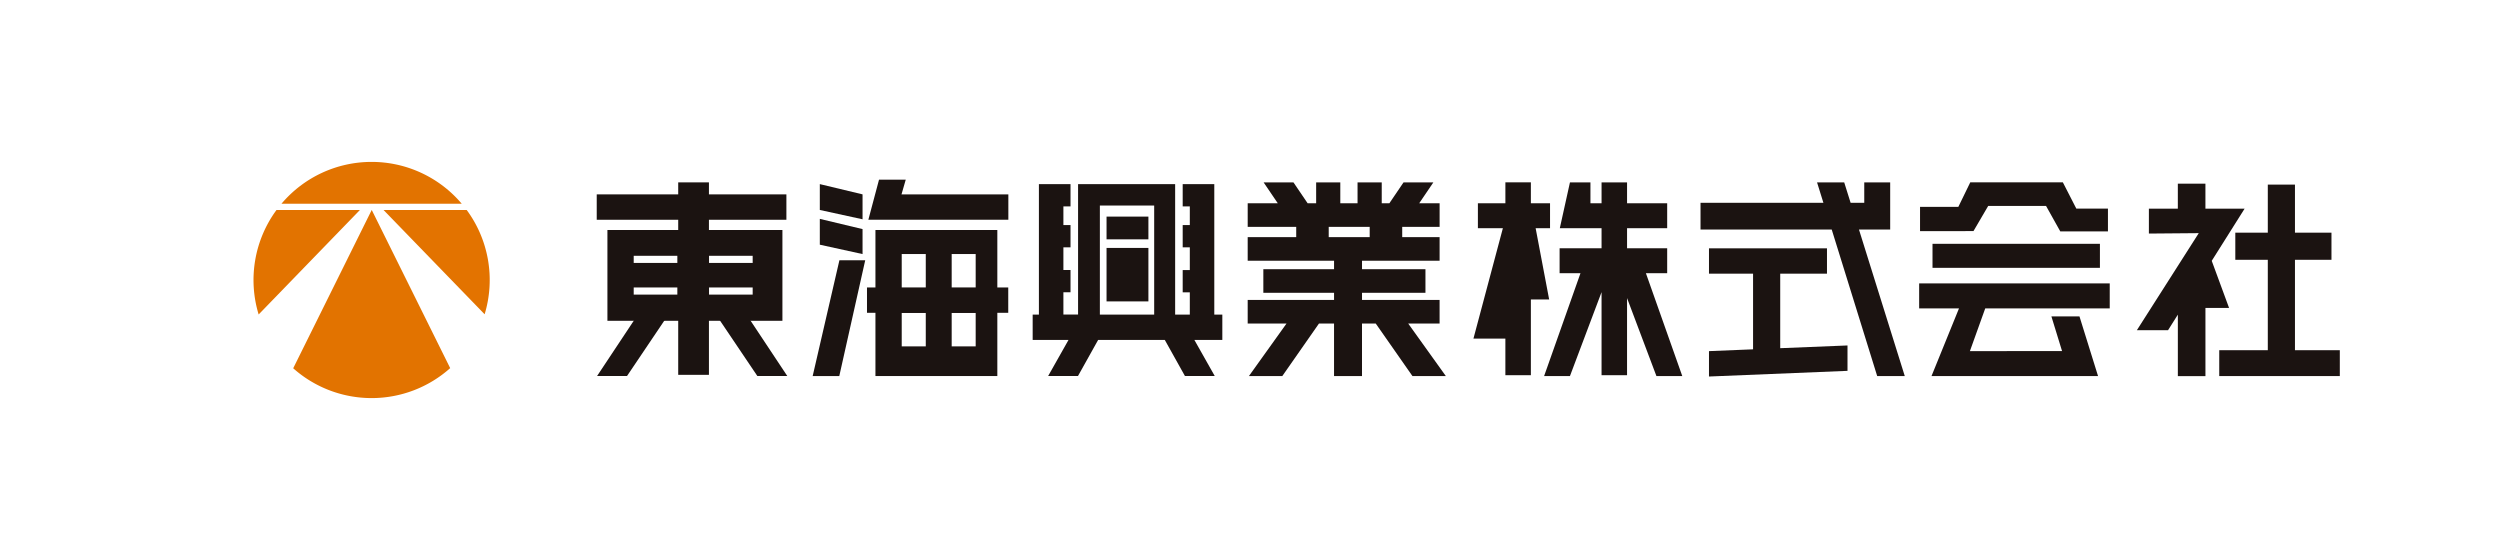 <svg xmlns="http://www.w3.org/2000/svg" width="375" height="84" viewBox="0 0 375 84">
  <g id="Group_1166" data-name="Group 1166" transform="translate(20515 21849)">
    <g id="Rectangle_307" data-name="Rectangle 307" transform="translate(-20515 -21849)" fill="#fff" stroke="#707070" stroke-width="1" opacity="0">
      <rect width="375" height="84" stroke="none"/>
      <rect x="0.5" y="0.5" width="374" height="83" fill="none"/>
    </g>
    <g id="Group_1160" data-name="Group 1160" transform="translate(-21287.809 -34076.457)">
      <rect id="Rectangle_298" data-name="Rectangle 298" width="28.451" height="3.808" transform="translate(862.318 12256.614)" fill="#1b1311"/>
      <rect id="Rectangle_299" data-name="Rectangle 299" width="4.608" height="28.869" transform="translate(874.541 12254.813)" fill="#1b1311"/>
      <path id="Path_1273" data-name="Path 1273" d="M308.019,149.174h-6.547v1.071h6.547Zm-11.3,0h-6.545v1.071h6.545Zm11.3-4.742h-6.547V145.5h6.547Zm-11.3,0h-6.545V145.5h6.545Zm-10.488-3.878h26.25v13.628h-26.25Z" transform="translate(577.691 12121.398)" fill="#1b1311"/>
      <path id="Path_1274" data-name="Path 1274" d="M291.788,147.4l-6.428,9.684h4.492l6.21-9.217Z" transform="translate(577.008 12126.777)" fill="#1b1311"/>
      <path id="Path_1275" data-name="Path 1275" d="M299.622,147.4l6.428,9.684h-4.49l-6.212-9.217Z" transform="translate(584.854 12126.777)" fill="#1b1311"/>
      <path id="Path_1276" data-name="Path 1276" d="M304.074,140.577V136.7l6.41,1.537v3.739Z" transform="translate(591.707 12118.374)" fill="#1b1311"/>
      <path id="Path_1277" data-name="Path 1277" d="M304.074,143.494v-3.873l6.41,1.534V144.9Z" transform="translate(591.707 12120.667)" fill="#1b1311"/>
      <path id="Path_1278" data-name="Path 1278" d="M307.484,143.1h3.871l-3.889,17.365h-3.992Z" transform="translate(591.236 12123.398)" fill="#1b1311"/>
      <path id="Path_1279" data-name="Path 1279" d="M313.126,138.534l.636-2.205h-4.008l-1.6,6.013h21v-3.808Z" transform="translate(594.908 12118.08)" fill="#1b1311"/>
      <path id="Path_1280" data-name="Path 1280" d="M324.341,153.006h-3.6v5.01h3.6Zm-7.486,0h-3.608v5.01h3.608Zm7.486-8.842h-3.6v5.01h3.6Zm-7.486,0h-3.608v5.01h3.608Zm12.371,8.815h-1.637v9.486H309.306v-9.486h-1.268v-3.8h1.268v-8.62h18.283v8.62h1.637Z" transform="translate(594.82 12121.398)" fill="#1b1311"/>
      <path id="Path_1281" data-name="Path 1281" d="M332.039,156.273h8.147V139.911h-8.147Zm18.369,3.8h-4.194l3.057,5.412H344.8l-3.021-5.412h-10l-3.023,5.412h-4.476l3.057-5.412h-5.378v-3.8h.936V136.7h4.742v3.341h-1.068v2.8h1.068v3.339h-1.068v3.407h1.068v3.339h-1.068v3.341h2.2V136.7h14.562v19.57h2.2v-3.341h-1.068v-3.339h1.068v-3.407h-1.068v-3.339h1.068v-2.8h-1.068V136.7h4.74v19.57h1.205Zm-11.088-13.8h-6.279v8.015h6.279Zm-6.279-4.7h6.279v3.408h-6.279Z" transform="translate(605.75 12118.374)" fill="#1b1311"/>
      <path id="Path_1282" data-name="Path 1282" d="M352.176,143.231h6.146v1.537h-6.146Zm12.557,22.375h5.01l-5.646-7.879h4.71v-3.541H357.17v-1.069h9.516v-3.539H357.17v-1.271h11.638v-3.539H363.2v-1.537h5.61v-3.539h-3.064l2.128-3.137H363.4l-2.128,3.137h-1.144v-3.137H356.5v3.137h-2.587v-3.137h-3.623v3.137h-1.277l-2.128-3.137h-4.476l2.128,3.137h-4.515v3.539H347.3v1.537h-7.279v3.539h12.955v1.271H342.369v3.539h10.607v1.069H340.021v3.541h5.826l-5.64,7.879h5.008l5.5-7.879h2.259v7.879h4.194v-7.879h2.06Z" transform="translate(619.941 12118.258)" fill="#1b1311"/>
      <path id="Path_1283" data-name="Path 1283" d="M370.341,154.118l-2.026-10.686h2.16v-3.741H367.6v-3.137h-3.823v3.137h-4.124v3.741H363.4l-4.417,16.562h4.792v5.481H367.6V154.118Z" transform="translate(634.84 12118.257)" fill="#1b1311"/>
      <path id="Path_1284" data-name="Path 1284" d="M385.648,165.606l-5.455-15.426h3.191v-3.742h-6.019v-3.007h6.019v-3.739h-6.019v-3.137h-3.824v3.137h-1.668v-3.137H368.8l-1.521,6.876h6.262v3.007h-6.294v3.742h3.132l-5.455,15.426H368.8l4.74-12.586v12.454h3.824V153.91l4.408,11.7Z" transform="translate(639.502 12118.258)" fill="#1b1311"/>
      <path id="Path_1285" data-name="Path 1285" d="M389.461,157.08V145.9h7.015v-3.8h-17.7v3.8h6.612v11.35l-6.612.271v3.808l20.777-.85v-3.808Z" transform="translate(650.381 12122.605)" fill="#1b1311"/>
      <path id="Path_1286" data-name="Path 1286" d="M408.7,165.606l-6.87-21.975h4.683v-7.076h-3.889v3.067h-2.046l-.962-3.067h-4.074l.955,3.067H378.064v4.008h19.679l6.82,21.975Z" transform="translate(649.824 12118.258)" fill="#1b1311"/>
      <path id="Path_1287" data-name="Path 1287" d="M396.506,143.867v-3.641h5.746l1.787-3.673H417.93l2.018,3.94h4.744v3.421h-7.147l-2.137-3.823h-8.679l-2.207,3.774Z" transform="translate(664.309 12118.257)" fill="#1b1311"/>
      <rect id="Rectangle_300" data-name="Rectangle 300" width="25.111" height="3.603" transform="translate(1062.686 12264.029)" fill="#1b1311"/>
      <path id="Path_1288" data-name="Path 1288" d="M406.345,148.787h18.674v-3.742H396.432v3.742h5.978l-4.124,10.15h24.979l-2.787-8.949h-4.21l1.6,5.208H404.045Z" transform="translate(664.25 12124.926)" fill="#1b1311"/>
      <path id="Path_1289" data-name="Path 1289" d="M433,161.587V148.028h5.476v-4.076H433v-7.211h-4.074v7.211h-4.874v4.076h4.874v13.559h-7.283v3.873h18.085v-3.873Z" transform="translate(684.053 12118.403)" fill="#1b1311"/>
      <path id="Path_1290" data-name="Path 1290" d="M425.953,148.237l4.933-7.829h-5.88v-3.742h-4.139v3.742h-4.342v3.739l7.481-.064-9.283,14.557H419.4l1.469-2.33v9.218h4.139V155.3h3.544Z" transform="translate(678.617 12118.345)" fill="#1b1311"/>
      <path id="Path_1291" data-name="Path 1291" d="M267.422,138.876l15.162,15.641a17.7,17.7,0,0,0-2.689-15.641Z" transform="translate(562.92 12120.081)" fill="#e37300"/>
      <path id="Path_1292" data-name="Path 1292" d="M285.882,141.108a17.7,17.7,0,0,0-27.034,0Z" transform="translate(556.184 12116.907)" fill="#e27300"/>
      <path id="Path_1293" data-name="Path 1293" d="M272.456,138.876H259.946a17.727,17.727,0,0,0-2.678,15.671Z" transform="translate(554.338 12120.081)" fill="#e27300"/>
      <path id="Path_1294" data-name="Path 1294" d="M271.616,138.876h-.009l-11.775,23.739a17.7,17.7,0,0,0,23.548-.02Z" transform="translate(556.957 12120.081)" fill="#e27300"/>
    </g>
  </g>
</svg>
